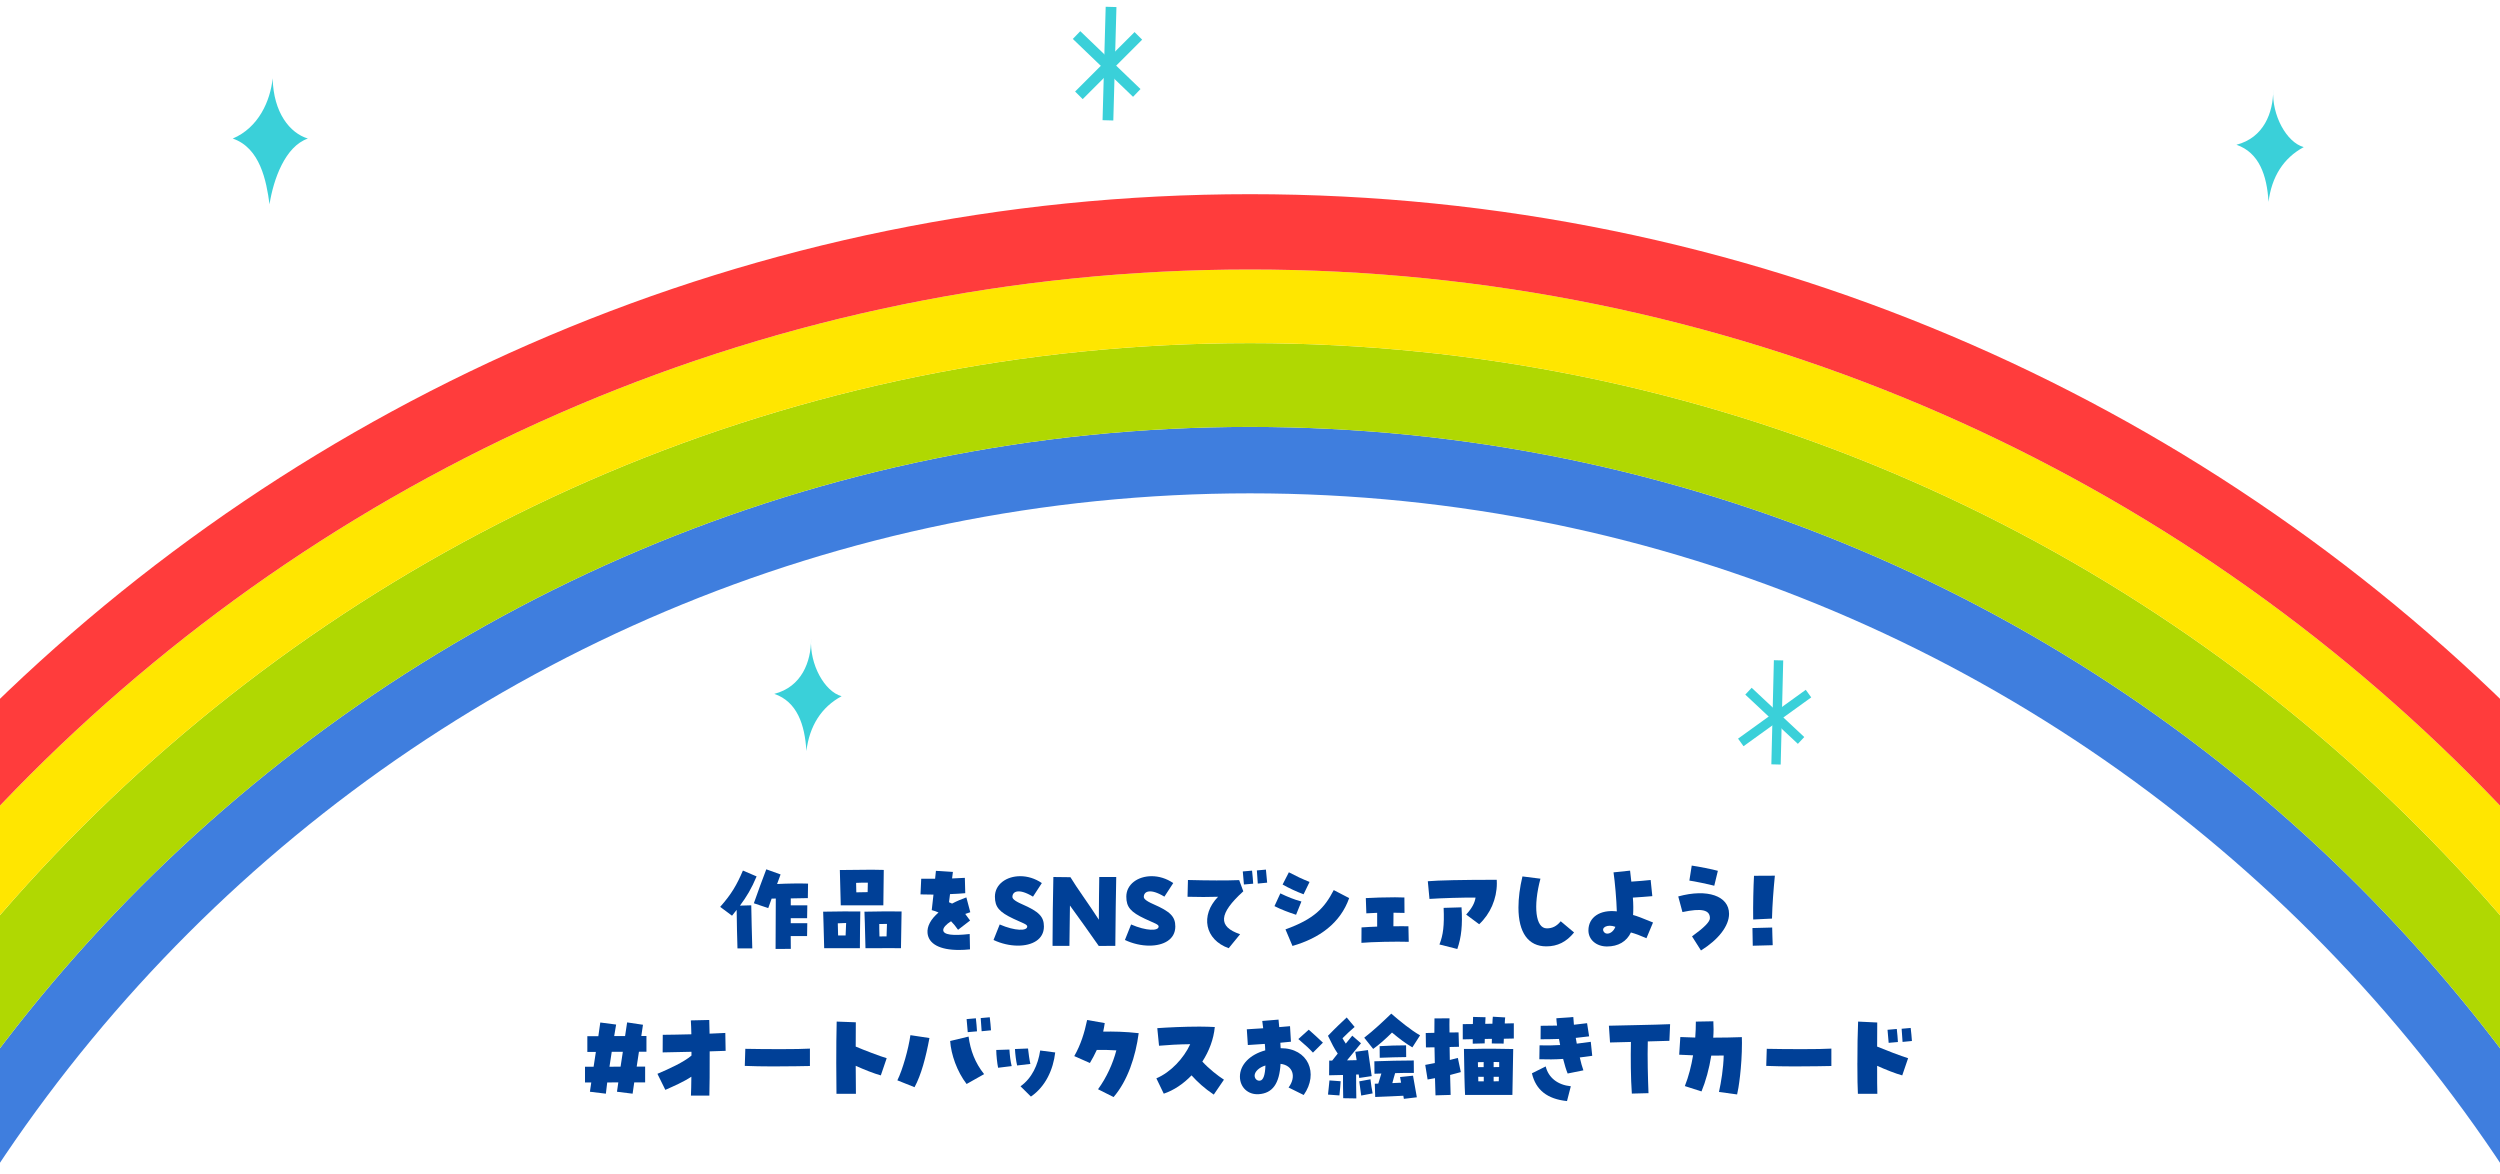 <?xml version="1.0" encoding="UTF-8"?><svg xmlns="http://www.w3.org/2000/svg" xmlns:xlink="http://www.w3.org/1999/xlink" viewBox="0 0 950 446.2"><defs><style>.cls-1{fill:#ff3c3c;}.cls-1,.cls-2,.cls-3,.cls-4,.cls-5,.cls-6,.cls-7,.cls-8{stroke-width:0px;}.cls-2{fill:none;}.cls-3{fill:#3f7ede;}.cls-9{clip-path:url(#clippath);}.cls-4{fill:#004097;}.cls-5{fill:#b0d802;}.cls-6{fill:#fff;}.cls-7{fill:#ffe600;}.cls-8{fill:#3ad0d9;}</style><clipPath id="clippath"><rect class="cls-2" y="-248.32" width="950" height="925.2"/></clipPath></defs><g id="_台紙"><rect class="cls-6" y="-3918.26" width="950" height="4800"/></g><g id="_イラスト"><g class="cls-9"><path class="cls-3" d="M475,162.23c-329.05,0-595.79,266.75-595.79,595.79s266.75,595.79,595.79,595.79,595.79-266.75,595.79-595.79S804.05,162.23,475,162.23M475,1328.57c-315.1,0-570.55-255.44-570.55-570.55S159.9,187.47,475,187.47s570.55,255.44,570.55,570.55-255.44,570.55-570.55,570.55"/><path class="cls-5" d="M475,130.39c-346.63,0-627.64,281-627.64,627.64s281,627.64,627.64,627.64,627.64-281,627.64-627.64S821.63,130.39,475,130.39M475,1353.81c-329.05,0-595.79-266.75-595.79-595.79S145.95,162.23,475,162.23s595.79,266.75,595.79,595.79-266.75,595.79-595.79,595.79"/><path class="cls-7" d="M475,102.41c-362.09,0-655.62,293.53-655.62,655.62S112.91,1413.64,475,1413.64s655.62-293.53,655.62-655.62S837.09,102.41,475,102.41M475,1385.66c-346.63,0-627.64-281-627.64-627.64S128.37,130.39,475,130.39s627.64,281,627.64,627.64-281,627.64-627.64,627.64"/><path class="cls-1" d="M475,73.79c-377.89,0-684.23,306.34-684.23,684.24S97.11,1442.26,475,1442.26s684.23-306.34,684.23-684.23S852.89,73.79,475,73.79M475,1413.64c-362.09,0-655.62-293.53-655.62-655.62S112.91,102.41,475,102.41s655.62,293.53,655.62,655.62-293.53,655.62-655.62,655.62"/></g><path class="cls-8" d="M103.61,29.76c-.89,8.62-5.35,18.73-15.16,22.89,10.4,3.57,12.78,16.05,13.97,24.97,1.49-9.51,5.95-22,14.57-24.97-6.84-2.08-13.08-9.81-13.38-22.89"/><path class="cls-8" d="M863.82,34.2c0,8.62-3.57,18.13-13.97,20.81,8.62,2.97,11.59,11.59,12.19,21.7,1.19-9.51,5.65-16.65,13.38-20.81-6.54-1.78-12.19-12.19-11.59-21.7"/><path class="cls-8" d="M308.21,242.86c0,8.62-3.57,18.13-13.97,20.81,8.62,2.97,11.59,11.59,12.19,21.7,1.19-9.51,5.65-16.65,13.38-20.81-6.54-1.78-12.19-12.19-11.59-21.7"/><rect class="cls-8" x="400.02" y="22.14" width="43.12" height="4.09" transform="translate(385.81 444.93) rotate(-88.42)"/><rect class="cls-8" x="418.49" y="8.46" width="4.09" height="31.74" transform="translate(111.6 310.68) rotate(-46.14)"/><rect class="cls-8" x="405.3" y="22.88" width="31.95" height="4.08" transform="translate(105.77 305.19) rotate(-45)"/><rect class="cls-8" x="655.56" y="268.92" width="39.58" height="3.55" transform="translate(388.37 939.29) rotate(-88.61)"/><rect class="cls-8" x="672.67" y="258.38" width="3.55" height="27.38" transform="translate(14.82 578.34) rotate(-46.88)"/><rect class="cls-8" x="658.5" y="271.06" width="31.72" height="3.55" transform="translate(-32.18 446.03) rotate(-35.8)"/></g><g id="_レイアウト"><path class="cls-4" d="M279.93,345.74c-.55.74-1.13,1.45-1.76,2.23l-4.5-3.36c4.3-4.85,6.33-8.37,8.64-13.8l5.2,2.23c-1.92,4.61-3.87,7.82-6.33,11.1l4.3-.12c.04,3.87.27,11.61.39,16.38h-5.63c-.12-3.87-.27-10.01-.31-14.66ZM294.82,341.44c-.55.04-1.09.04-1.6.04l-1.29,3.6-5.47-1.84c1.25-3.6,3.48-9.66,4.73-12.9l5.43,1.95-1.33,3.64c3.79-.2,8.68-.27,11.77-.16l-.08,5.51-6.49.12v2.62h6.29l-.08,4.89h-6.22v1.92h6.29l-.08,4.89h-6.22c0,2.03.04,3.79.04,4.85l-5.79.04c.04-5.86.04-13.06.08-19.16Z"/><path class="cls-4" d="M312.81,346.44c5.24-.08,10.75-.16,14.11-.08-.08,2.66-.16,11.22-.16,13.96h-13.57c-.23-8.13-.31-12.39-.39-13.88ZM318.48,355.47h2.85c.08-1.8.16-3.48.2-4.73-.7,0-1.33.04-3.17.12.04,1.25.08,2.78.12,4.61ZM319.14,330.61c4.07-.04,8.87-.12,12.16-.12,1.41,0,2.85.04,4.53.08-.12,7.58-.16,12.43-.16,13.45h-4.38c-3.32,0-4.96.04-8.44,0h-3.36l-.35-13.41ZM325.4,339.09c1.64-.04,2.78-.08,4.3-.08.04-1.41.08-2.42.08-3.6-1.25-.04-2.7,0-4.46.08.04,1.06.04,2.27.08,3.6ZM328.49,346.44c5.63-.12,10.71-.16,14.11-.08-.04,2.23-.16,11.34-.23,13.96l-5.71-.04c-.63.04-1.21.04-2.38.04h-5.4c-.23-8.13-.27-12.39-.39-13.88ZM336.89,355.82c.08-1.72.12-3.4.16-4.73-1.6,0-2.15,0-2.93.04,0,1.33,0,2.38.08,4.73,1.72,0,2.15,0,2.7-.04Z"/><path class="cls-4" d="M352.46,354.57c-.23-2.54,1.21-5.28,4.18-7.82-.74-.35-1.56-.63-2.58-.9.27-2.35.47-4.22.66-5.9-1.49,0-3.09-.04-4.93-.08l.27-5.94h5.28c.12-1.05.23-2.07.31-3.01l6.45.43c-.12.78-.2,1.6-.31,2.46,1.64-.04,3.24-.12,4.85-.23l.16,5.83c-1.68.16-3.67.27-5.79.35-.16,1.09-.27,2.11-.39,3.09.47.2.82.35,1.17.51,1.88-.98,3.64-1.72,5.43-2.35l1.49,5.63c-.63.2-1.25.43-1.92.66.82,1.06,1.37,1.8,1.84,2.5l-4.57,3.52c-.86-1.25-1.76-2.35-2.66-3.25-1.92,1.21-3.01,2.46-2.97,3.4.08,1.76,3.56,2.19,10.05,1.45l.12,5.83c-1.49.16-2.89.23-4.22.23-7.27,0-11.53-2.31-11.92-6.41Z"/><path class="cls-4" d="M379.87,351.29c5.86,2.54,10.48,2.54,10.48.78,0-.82-1.6-1.25-5.2-2.93-5.4-2.54-7.08-4.42-7.08-8.41,0-4.73,4.42-7.78,9.62-7.78,2.7,0,5.59.82,8.21,2.62l-3.36,5.16c-5.47-3.32-7.82-1.96-7.82.08,0,.59.51,1.41,3.64,2.78,6.45,2.81,8.33,4.73,8.33,8.48,0,4.96-4.5,7.27-9.85,7.27-3.05,0-6.33-.74-9.3-2.15l2.35-5.9Z"/><path class="cls-4" d="M399.97,357.97c0-5.83.16-18.92.31-24.71l6.49.08c2.35,3.95,7.27,10.63,10.79,16.15.04-5.86.08-12.55.16-16.22h6.45c-.12,5.47-.27,16.22-.35,26.15l-6.29.04c-3.67-5.32-7.27-10.24-10.95-15.36-.08,4.77-.16,10.12-.2,15.32h-6.41v-1.45Z"/><path class="cls-4" d="M429.8,351.29c5.86,2.54,10.48,2.54,10.48.78,0-.82-1.6-1.25-5.2-2.93-5.4-2.54-7.08-4.42-7.08-8.41,0-4.73,4.42-7.78,9.62-7.78,2.7,0,5.59.82,8.21,2.62l-3.36,5.16c-5.47-3.32-7.82-1.96-7.82.08,0,.59.51,1.41,3.64,2.78,6.45,2.81,8.33,4.73,8.33,8.48,0,4.96-4.5,7.27-9.85,7.27-3.05,0-6.33-.74-9.3-2.15l2.35-5.9Z"/><path class="cls-4" d="M462.87,340.77c-3.4.12-7.62.12-11.61,0l.16-6.37c7.78.2,14.62.23,19.47.04l1.56,4.26c-9.38,8.52-9.73,13.45-1.21,16.3l-4.34,5.32c-9.03-3.21-10.91-12.47-4.03-19.55ZM472.26,331.15l3.52-.31c.2,1.49.35,3.83.43,4.96l-3.52.31c-.08-.94-.23-2.78-.43-4.96ZM477.61,330.76l3.44-.31c.12.98.31,3.01.47,4.96l-3.56.35c-.08-1.45-.27-3.6-.35-5Z"/><path class="cls-4" d="M484.3,344.33l2.23-4.85c2.78,1.33,5.12,2.31,8.01,3.09l-2.03,5.04c-2.58-.82-5.79-2.03-8.21-3.28ZM487.39,336.12l2.38-4.65c2.74,1.45,4.96,2.5,7.86,3.67l-2.27,4.69c-2.54-.94-5.67-2.38-7.97-3.71ZM488.49,353.16c10.95-3.95,14.82-8.13,18.33-14.93l5.86,3.05c-3.36,9.54-11.34,15.25-21.54,18.18l-2.66-6.29Z"/><path class="cls-4" d="M517.38,352.42c1.56-.12,3.79-.23,5.94-.31v-5.24c-1.41.04-2.93.12-4.11.2l-.2-5.79c2.27-.16,7.62-.31,11.1-.31,1.56,0,2.74.04,3.56.08l.04,5.86c-1.68-.04-3.05-.08-4.18-.08,0,1.37-.04,3.21-.04,5.16,2.35-.04,4.46-.04,5.71,0l.12,5.9c-4.69-.16-14.11.04-17.98.39l.04-5.86Z"/><path class="cls-4" d="M557.15,347.53c2.15-2.35,3.24-4.34,3.56-6.45-4.73-.04-12.98.2-17.51.51l-.63-6.72c3.83-.35,13.17-.55,26.19-.55.04.27.04.47.04,1.37,0,5.86-2.5,11.61-6.72,15.52l-4.93-3.67ZM546.98,358.91c1.45-3.6,1.88-7.31,1.6-13.92l6.8-.2c.43,6.68-.04,11.34-1.6,15.83l-6.8-1.72Z"/><path class="cls-4" d="M577.01,344.88c0-3.6.51-7.66,1.52-11.84l6.84.86c-2.81,10.48-1.88,18.88,2.42,18.88,2.11,0,3.75-.82,5.28-2.7l5.08,4.26c-2.93,3.6-6.29,5.28-10.55,5.28-6.84,0-10.59-5.2-10.59-14.74Z"/><path class="cls-4" d="M603.6,353.55c0-5,4.42-7.97,10.79-7.23-.12-4.3-.7-11.06-1.25-14.82l6.29-.66c.2,1.68.31,2.97.47,4.18,2.5-.16,5.71-.43,7.35-.62l.63,6.14c-1.99.2-5.08.39-7.39.55.2,2.5.2,4.69.08,6.61,1.49.39,3.48,1.17,7.58,2.85l-2.5,5.98c-2.38-1.05-4.07-1.68-5.9-2.19-1.64,3.44-4.81,5.32-9.11,5.32-4.03,0-7.04-2.58-7.04-6.1ZM610.91,354.77c1.09-.04,2.35-1.02,2.93-2.58-2.97-1.13-5.59.27-4.34,1.96.35.47.86.66,1.41.62Z"/><path class="cls-4" d="M642.97,355.82c4.65-3.36,6.8-5.55,6.8-6.92,0-3.17-3.17-3.87-10.44-2.31l-1.6-5.94c11.06-3.05,19.31-.2,19.31,6.61,0,4.57-3.99,9.77-10.67,13.92l-3.4-5.36ZM641.96,334.63l.9-5.71c2.5.35,8.05,1.45,9.93,1.99l-1.37,5.67c-2.23-.59-7.66-1.72-9.46-1.96Z"/><path class="cls-4" d="M665.92,352.66l7.51-.2c.08,2.66.08,4.07.2,6.72l-7.58.2c-.08-2.62-.04-4.07-.12-6.72ZM666.51,332.8l7.94-.04c-.51,5.16-.98,11.14-1.09,16.3l-7.15.35c-.08-5.51.08-12.31.31-16.61Z"/><path class="cls-4" d="M222.29,405.36h3.28c.27-1.84.59-3.71.86-5.63h-3.24v-5.98h4.18c.23-1.76.51-3.52.74-5.2l6.02.78-.74,4.38h4.14c.27-1.8.55-3.52.78-5.2l6.02.9c-.2,1.33-.43,2.78-.63,4.26h1.95v5.98h-2.85c-.31,1.88-.59,3.79-.86,5.67h3.21v5.98h-4.14c-.2,1.53-.43,2.97-.62,4.3l-5.94-.74c.16-1.09.31-2.31.51-3.56l-4.22.04-.51,4.26-6.06-.74c.16-1.13.31-2.31.51-3.52h-2.38v-5.98ZM231.6,405.36l4.22-.04c.27-1.84.55-3.75.86-5.63h-4.22c-.31,1.92-.59,3.79-.86,5.67Z"/><path class="cls-4" d="M262.72,409.15c-3.01,1.99-6.65,3.56-9.89,5l-3.01-6.1c4.18-1.76,10.01-4.42,12.94-6.92v-1.45l-10.95.23.04-6.68c2.7,0,6.76-.12,10.87-.2-.04-2.07-.12-3.91-.2-5.28l7-.16.12,5.2c2.54-.08,4.73-.2,5.98-.27l.12,6.8-6.06.2c.04,6.8-.04,13.8-.12,16.81h-7c.08-1.49.12-4.1.16-7.19Z"/><path class="cls-4" d="M293.65,405.24c-3.83,0-7.66-.08-10.63-.2l.2-6.49c7.43.16,20.45.2,24.55-.08v6.61c-1.88.04-7.94.16-14.11.16Z"/><path class="cls-4" d="M317.78,404.03c0-5.55.04-11.73.16-15.83l7.27.27c-.04,2.5-.04,5.79-.04,9.23,3.01,1.29,9.23,3.67,11.77,4.42l-2.23,6.53c-2.7-.74-6.29-2.19-9.54-3.64,0,4.61.04,8.68.08,10.63h-7.39c-.04-2.11-.08-6.61-.08-11.61Z"/><path class="cls-4" d="M341,410.52c1.99-3.99,4.22-11.92,4.96-17.16l7.23,1.09c-1.37,7.35-3.13,14.03-5.67,18.69l-6.53-2.62ZM361.06,395.58l7-1.68c.7,5.24,2.46,9.97,5.9,14.27l-6.65,3.75c-3.67-4.77-5.9-11.22-6.25-16.34ZM367.31,387.26l3.52-.31c.2,1.49.35,3.83.43,4.96l-3.52.31c-.08-1.29-.27-3.48-.43-4.96ZM372.67,386.87l3.44-.31c.2,1.49.39,3.79.47,4.96l-3.56.35c-.08-1.45-.27-3.6-.35-5Z"/><path class="cls-4" d="M378.58,398.99l5-.16c.12,2.03.39,4.46.86,6.29l-5.16.63c-.35-1.64-.7-4.85-.7-6.76ZM385.69,398.63l4.96-.2c.2,1.8.51,4.26.9,5.86l-5.04.59c-.39-1.6-.74-4.38-.82-6.25ZM387.8,412.79c4.34-3.09,6.65-8.13,7.47-13.6l5.71.74c-.74,6.41-3.6,12.9-9.23,16.77l-3.95-3.91Z"/><path class="cls-4" d="M417.25,413.92c3.32-4.57,5.67-9.85,6.96-14.78-2.66-.16-5.24-.23-7.43-.16-.78,1.68-1.64,3.32-2.62,4.96l-5.94-2.62c2.5-4.38,3.87-8.87,4.89-13.72l6.69,1.17c-.16,1.09-.35,2.19-.59,3.25,3.71-.08,8.37,0,13.49.59-1.17,8.88-4.18,18.06-9.54,24.28l-5.9-2.97Z"/><path class="cls-4" d="M452.79,408.64c-3.09,3.21-6.72,5.67-10.56,6.96l-2.81-5.83c5.47-2.31,10.44-7.66,12.86-12.98-4.26.04-8.76.31-11.85.59l-.66-6.68c3.67-.27,10.32-.59,16.03-.59,2.15,0,4.14.08,5.82.16-.43,4.61-2.15,9.15-4.73,13.13,2.54,2.78,5.94,5.43,8.21,6.88l-3.87,5.67c-3.6-2.42-6.18-4.81-8.44-7.31Z"/><path class="cls-4" d="M489.66,413.25c3.05-4.1,1.64-8.44-3.05-8.99-.43,7.54-3.05,11.18-8.29,11.53-4.07.27-7.15-2.62-7.15-6.68,0-4.5,3.75-8.37,9.62-9.97-.04-1.17-.08-1.84-.16-2.46-1.52.12-3.6.27-6.45.43l-.39-5.98c1.41-.08,3.71-.2,6.22-.39-.16-1.41-.27-2.11-.35-2.78l6.18-.51c.08.94.2,1.92.27,2.85,1.72-.16,3.21-.27,4.1-.35l.35,5.9c-1.72.2-3.01.31-4.03.39.08,1.06.08,1.56.12,2.07,10.44-.04,14.58,9.54,8.76,17.79l-5.75-2.85ZM480.86,404.89c-2.38.7-4.1,2.35-4.1,3.83,0,1.21.94,2.11,2.07,1.92,1.21-.16,1.92-2.11,2.03-5.75ZM493.37,394.84l3.95-3.56c1.41,1.21,3.24,2.93,5.39,4.93l-3.79,3.79c-1.29-1.41-2.66-2.7-5.55-5.16Z"/><path class="cls-4" d="M510.42,417.32c-.08-2.78-.08-5.94-.08-8.83-2.11.04-4.1.12-5.28.12l.04-5.59h1.13c.7-.9,1.41-1.8,2.11-2.66-1.45-2.11-2.11-3.52-3.71-6.76,3.09-3.21,5.36-5.32,7.12-6.96l3.01,3.6c-1.76,1.52-3.09,2.74-4.61,4.3.31.59.7,1.17,1.25,2.03l2.46-3.01,3.32,2.89c-1.64,2.03-3.79,4.57-5.32,6.49,1.25-.04,2.46-.08,3.67-.08l-.51-3.17,4.81-.66c.2,1.25,1.21,8.4,1.41,9.89l-4.73.7c-.04-.23-.12-.7-.2-1.33-.31.04-.62.04-.98.04,0,2.85,0,5.94.08,9.07l-5-.08ZM504.64,415.95c.16-1.84.43-3.67.55-5.39l4.26.31c-.04.94-.31,4.07-.47,5.39l-4.34-.31ZM516.52,410.91l4.26-.78c.23,2.11.47,3.52.82,5.36l-4.34.82c-.08-.82-.59-4.3-.74-5.39ZM518.4,394.33c3.64-2.81,7.27-6.25,10.28-9.15,3.01,2.62,7.47,6.29,10.95,8.25l-2.93,4.57c-2.85-1.68-4.85-3.25-7.74-5.63-2.35,2.35-4.81,4.54-7.15,6.22l-3.4-4.26ZM533.29,416.38c-3.83.23-6.37.27-10.71.47l-.16-5.04c.47,0,.9-.04,1.33-.04.43-1.33.82-2.62,1.17-3.83-.98.04-1.88.04-2.62.08l-.04-4.73c3.56-.16,11.53-.31,14.97-.31l.04,4.73c-1.68-.04-4.38,0-7.12.08-.39,1.25-.7,2.46-1.06,3.79,1.09-.08,2.19-.12,3.32-.16-.12-.78-.27-1.53-.39-2.15l4.93-.51c.39,2.15,1.02,5.83,1.45,8.21l-4.93.59c-.08-.35-.16-.74-.2-1.17ZM524.26,397.54c3.56-.2,6.61-.31,10.05-.31l.04,4.46c-3.4.04-6.1.12-10.05.27l-.04-4.42Z"/><path class="cls-4" d="M545.3,409.7c-.94.2-1.92.35-2.81.51l-.9-5.55c.9-.2,2.03-.39,3.64-.7-.04-1.99-.08-4.03-.12-5.98-1.37,0-2.54.04-3.25.04l-.08-5.47c1.09-.04,2.19-.08,3.28-.08,0-3.75,0-4.53.04-5.47l5.71-.04c-.04,1.29-.04,3.17,0,5.39,1.13,0,2.31-.04,3.44-.04l.16,5.47c-1.09.04-2.31.04-3.56.08.04,1.6.04,3.28.08,4.93,1.09-.27,2.11-.51,3.05-.78l1.13,5.39c-1.02.31-2.11.59-4.07,1.09.08,3.09.16,5.83.2,7.58l-5.75.16c-.08-1.64-.12-3.91-.2-6.53ZM555.86,389.17c1.45,0,2.7,0,3.83-.04,0-.55,0-.78.08-2.7l4.73.12c-.04.62-.04,1.25-.12,2.5.9,0,1.84-.04,2.74-.04.04-1.37.08-2.03.16-2.66l4.69.27c-.08.55-.12,1.13-.16,2.31,1.56-.04,2.81-.08,3.44-.08v5.79c-.9,0-2.38.04-3.79.08-.04.63-.04,1.21-.08,1.84l-4.5-.04c0-.55.04-1.13.04-1.76-.9.04-1.8.04-2.7.04,0,.59-.04,1.13-.04,1.68l-4.54.12v-1.72c-1.37.04-2.66.04-3.79.08v-5.79ZM556.29,398.59h3.56c5.24-.16,10.71-.04,15.17.04-.08,5.4-.24,13.88-.31,17.44h-17.98c-.2-3.32-.31-9.26-.43-17.47ZM561.64,405.51h2.15v-1.92c-.74,0-1.49.04-2.19.04,0,.63.04,1.25.04,1.88ZM561.76,410.91h2.07v-1.72h-2.11c0,.59.04,1.17.04,1.72ZM567.58,405.51c.62,0,1.33-.04,2.11-.04v-1.88c-1.29,0-1.64,0-2.11-.04v1.96ZM567.58,410.91c.47-.04.94-.04,1.95-.04.04-.31.04-.62.04-1.68h-1.99v1.72Z"/><path class="cls-4" d="M582.13,407.86l5.24-2.62c1.02,4.26,4.54,7.04,9.54,7.54l-1.45,5.63c-7.51-.78-11.85-4.22-13.33-10.55ZM593.98,402.39c-3.01.2-6.02.23-9.03.12l.08-5.28c2.7.08,5.28.04,7.82-.12-.16-.78-.31-1.52-.43-2.31-2.38.08-4.69.12-7,.12l.04-5.12c1.64,0,3.24-.04,6.22-.08-.16-1.29-.24-2.07-.27-2.78l6.45-.47c.04.86.12,1.84.23,2.93,1.41-.16,3.01-.35,5-.59l.78,5c-1.8.24-3.48.43-5.08.59.16.7.27,1.45.39,2.19,1.68-.2,3.44-.43,5.32-.7l.55,5.32c-1.6.24-3.17.43-4.73.63.43,1.92.9,3.6,1.37,4.89l-5.98,1.21c-.55-1.33-1.17-3.32-1.72-5.55Z"/><path class="cls-4" d="M619.75,395.94c-3.25.08-6.22.16-7.94.2l-.43-6.37c5.28-.16,17.16-.31,23.26-.59l-.27,6.33c-1.95.08-4.96.16-8.21.23-.16,5.98.04,13.96.27,19.66l-6.33.16c-.43-5.98-.47-13.49-.35-19.62Z"/><path class="cls-4" d="M653.21,414.94c.82-3.71,1.68-8.95,1.8-13.84-1.49.04-3.09.04-4.73.04-.78,4.93-2.11,9.77-3.71,13.6l-6.33-2.03c1.45-3.67,2.46-7.66,3.13-11.69-1.95-.08-3.79-.16-5.28-.23l.43-6.72c1.68.08,3.6.16,5.67.2.16-2.07.23-4.1.23-6.06l6.65-.12c.12,1.95.12,4.07-.04,6.22,3.71,0,7.51-.08,10.87-.2,0,.74.04,1.45.04,2.19,0,9.3-1.33,17.63-1.84,19.59l-6.88-.94Z"/><path class="cls-4" d="M681.8,405.24c-3.83,0-7.66-.08-10.63-.2l.2-6.49c7.43.16,20.45.2,24.55-.08v6.61c-1.88.04-7.94.16-14.11.16Z"/><path class="cls-4" d="M705.81,403.99c0-5.59.08-11.77.27-15.79l7.27.35c0,2.07-.04,5.43-.04,9.15,2.97,1.25,9.19,3.63,11.77,4.42l-2.23,6.53c-2.7-.74-6.29-2.19-9.54-3.64,0,4.81,0,9.07.08,10.63h-7.39c-.12-1.8-.2-6.45-.2-11.65ZM717.26,391.32l3.52-.31c.2,1.49.35,3.83.43,4.96l-3.52.31c-.08-1.29-.27-3.48-.43-4.96ZM722.62,390.93l3.44-.31c.2,1.49.39,3.79.47,4.96l-3.56.35c-.08-1.45-.27-3.6-.35-5Z"/></g></svg>